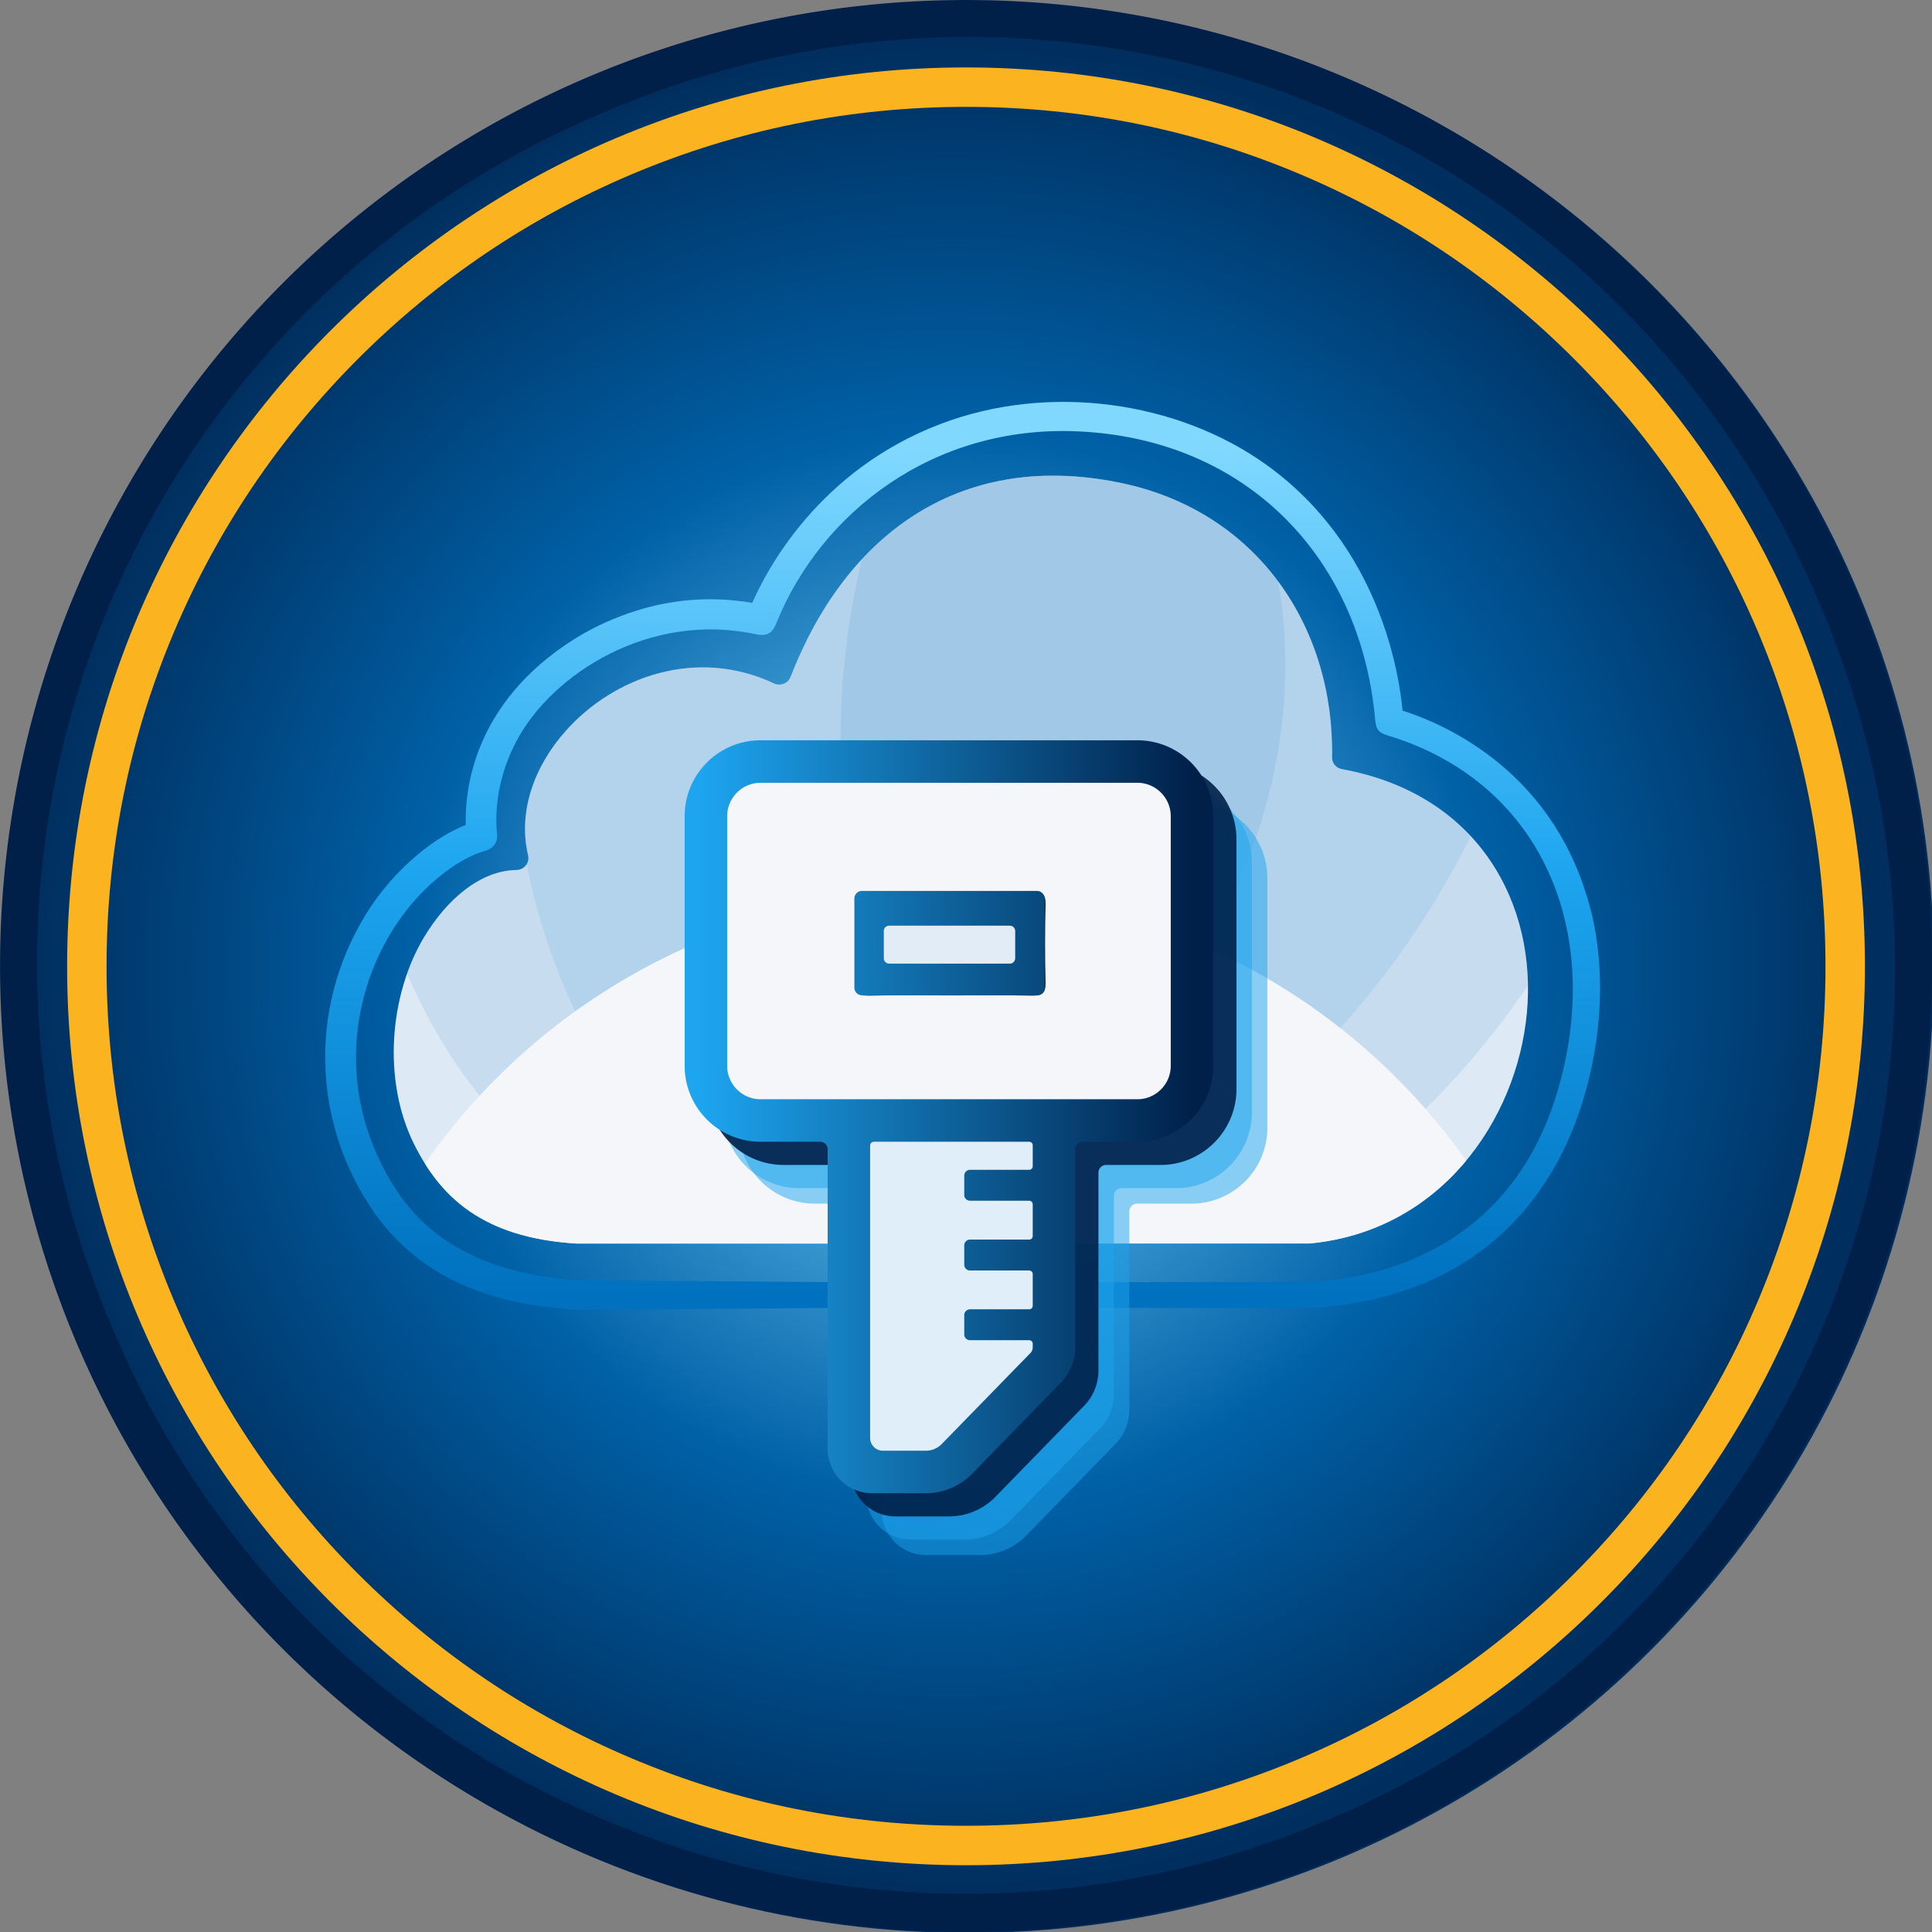 <svg xmlns="http://www.w3.org/2000/svg" xml:space="preserve" style="fill-rule:evenodd;clip-rule:evenodd;stroke-linejoin:round;stroke-miterlimit:2" viewBox="0 0 250 250"><rect x="0" y="0" width="250" height="250" fill="#808080" stroke="none"/><circle cx="2435.71" cy="1221.29" r="92.258" style="fill:url(#a)" transform="translate(-3175.153 -1529.728) scale(1.355)"/><path d="M2594.35 1492.08c-37.85.27-37.86.4-39.67.18-3.57-.43-16.73-1.02-24.67-12.63-7.44-10.86-8.86-25.94-1.02-38.95 1.72-2.85 4-5.47 6.31-7.49 2.73-2.38 5.04-3.56 6.48-4.13-.12-4.26.8-15.84 13.9-24.25 5.81-3.72 11.43-4.62 11.85-4.7 4.74-.9 8.86-.44 11.03-.05 1.9-4.41 8.57-17.3 24.11-23.34 14-5.44 30.5-2.99 41.85 5.28 14.66 10.69 17.07 27.35 17.52 32.13 4.35 1.41 18.91 7.12 23.86 24.95.22.79 3.49 10.92-.41 24.96-3.97 14.31-14.35 26.62-34.72 28.07-.57.04-22.06.01-56.42-.03Zm0-3.29c55.54-.06 55.54-.04 56.18-.09 4.8-.35 25.55-1.95 31.82-26.38 5.24-20.39-3.01-38.96-22.09-44.91-1.28-.4-1.61-.73-1.74-2.15-1.86-21.06-16.47-36.65-38.24-37.6-18.49-.81-32.87 10.6-38.6 24.99-.4.99-.9 1.89-2.63 1.51-13.64-3.02-26.2 5.17-30.76 13.95-3.41 6.57-2.45 12.07-2.47 12.48-.07 1.37-1.27 1.77-1.45 1.82-.2.07-1.88.43-4.4 2.19-10.09 7.06-16 22.82-9.64 37.37 2.74 6.26 8.02 14.65 23.77 16.35.13.01.12.02 1.56.18.08.01 35.59.27 38.69.29Z" style="fill:url(#b)" transform="matrix(1.008 0 0 .991 -2501.847 -1309.446)"/><g transform="matrix(1.008 0 0 .991 -2501.847 -1309.446)"><path d="M2593.35 1483.71h-37.39c-12.02-.76-17.42-6.08-20.8-12.95-4.11-8.37-3.15-19.52 1.23-26.98 3.01-5.12 7.35-8.78 11.9-8.84.47 0 .91-.22 1.2-.59.3-.37.4-.86.3-1.32-1.34-5.73.81-11.69 4.86-16.29 6.15-7.01 16.74-10.93 26.7-6.16.4.19.85.2 1.25.04.41-.16.72-.49.88-.89 6.86-18.05 21.24-29.7 42.19-25.38 17.77 3.66 27.62 18.93 27.32 35.87-.02.76.52 1.42 1.27 1.55 17.71 3.29 25.03 17.78 23.74 31.83-1.29 14.08-11.18 28.54-27.96 30.11h-56.69Z" style="fill:#f5f6f9"/><clipPath id="c"><path d="M2593.35 1483.71h-37.39c-12.02-.76-17.42-6.08-20.8-12.95-4.11-8.37-3.15-19.52 1.23-26.98 3.01-5.12 7.35-8.78 11.9-8.84.47 0 .91-.22 1.2-.59.3-.37.4-.86.3-1.32-1.34-5.73.81-11.69 4.86-16.29 6.15-7.01 16.74-10.93 26.7-6.16.4.19.85.2 1.25.04.41-.16.72-.49.88-.89 6.86-18.05 21.24-29.7 42.19-25.38 17.77 3.66 27.62 18.93 27.32 35.87-.02.76.52 1.42 1.27 1.55 17.71 3.29 25.03 17.78 23.74 31.83-1.29 14.08-11.18 28.54-27.96 30.11h-56.69Z"/></clipPath><g clip-path="url(#c)"><circle cx="2547.4" cy="1578.87" r="64.272" style="fill:#0071be;fill-opacity:.1" transform="matrix(-1.262 .573 .455 1.037 5057.21 -1676.74)"/><circle cx="2547.4" cy="1578.87" r="64.272" style="fill:#0071be;fill-opacity:.1" transform="matrix(-.719 1.201 .953 .592 2931.92 -2593.26)"/><circle cx="2547.4" cy="1578.87" r="64.272" style="fill:#0071be;fill-opacity:.1" transform="matrix(-.522 1.302 1.034 .429 2319.42 -2591.74)"/><circle cx="2547.4" cy="1578.87" r="64.272" style="fill:#0071be;fill-opacity:.1" transform="matrix(-1.587 1.022 .811 1.305 5466.71 -3266.63)"/><circle cx="2540.41" cy="1560.19" r="82.409" style="fill:#f5f6f9" transform="matrix(.992 0 0 1.01 83.426 -54.79)"/></g></g><path d="M2688.7 1289.15a.99.99 0 0 0-1-1h-7.68c-5.42 0-9.82-4.4-9.82-9.82v-32.31c0-5.42 4.4-9.82 9.82-9.82h48.76c5.42 0 9.82 4.4 9.82 9.82v32.31c0 5.42-4.4 9.82-9.82 9.82h-7.04c-.26 0-.51.1-.7.29a1 1 0 0 0-.3.71v25.6c0 1.71-.66 3.35-1.86 4.57l-11.48 11.79a8.405 8.405 0 0 1-6 2.52h-6.94c-3.18 0-5.76-2.57-5.76-5.76v-38.72Z" style="fill:#1da5ef;fill-opacity:.5" transform="translate(-2574.605 -1132.406) scale(1)"/><path d="M2688.7 1289.15a.99.99 0 0 0-1-1h-7.68c-5.42 0-9.82-4.4-9.82-9.82v-32.31c0-5.42 4.4-9.82 9.82-9.82h48.76c5.42 0 9.82 4.4 9.82 9.82v32.31c0 5.42-4.4 9.82-9.82 9.82h-7.04c-.26 0-.51.1-.7.29a1 1 0 0 0-.3.71v25.6c0 1.71-.66 3.35-1.86 4.57l-11.48 11.79a8.405 8.405 0 0 1-6 2.52h-6.94c-3.18 0-5.76-2.57-5.76-5.76v-38.72Z" style="fill:#1da5ef;fill-opacity:.5" transform="translate(-2576.605 -1134.407) scale(1)"/><path d="M2688.7 1289.15a.99.99 0 0 0-1-1h-7.68c-5.42 0-9.82-4.4-9.82-9.82v-32.31c0-5.42 4.4-9.82 9.82-9.82h48.76c5.42 0 9.82 4.4 9.82 9.82v32.31c0 5.42-4.4 9.82-9.82 9.82h-7.04c-.26 0-.51.1-.7.29a1 1 0 0 0-.3.71v25.6c0 1.71-.66 3.35-1.86 4.57l-11.48 11.79a8.405 8.405 0 0 1-6 2.52h-6.94c-3.18 0-5.76-2.57-5.76-5.76v-38.72Z" style="fill:#002049;fill-opacity:.9" transform="translate(-2578.604 -1137.406) scale(1)"/><g transform="translate(-2581.495 -1140.355)"><path d="M2691.45 1285.4h-11.43c-3.9 0-7.07-3.17-7.07-7.07v-32.31c0-3.9 3.17-7.07 7.07-7.07h48.76c3.9 0 7.07 3.17 7.07 7.07v32.31c0 3.9-3.17 7.07-7.07 7.07h-10.79v29.35c0 .99-.38 1.94-1.08 2.65l-11.48 11.79a5.643 5.643 0 0 1-4.03 1.69h-6.94c-1.66 0-3.01-1.34-3.01-3.01v-42.47Z" style="fill:#002049"/><clipPath id="d"><path d="M2691.45 1285.4h-11.43c-3.9 0-7.07-3.17-7.07-7.07v-32.31c0-3.9 3.17-7.07 7.07-7.07h48.76c3.9 0 7.07 3.17 7.07 7.07v32.31c0 3.9-3.17 7.07-7.07 7.07h-10.79v29.35c0 .99-.38 1.94-1.08 2.65l-11.48 11.79a5.643 5.643 0 0 1-4.03 1.69h-6.94c-1.66 0-3.01-1.34-3.01-3.01v-42.47Z"/></clipPath><g clip-path="url(#d)"><g transform="translate(2694.54 1308) scale(1.061)"><path d="M-1.306-.298c0-5.851.034-11.703-.026-17.554-.014-1.299.321-1.769 1.689-1.751 5.345.071 12.912.083 18.257.003 2.22-.033 1.395 1.512 1.492 2.548.101 1.071.275 2.21-1.539 2.06-1.865-.154-3.755-.08-5.631-.02-2.351.076-.919 1.182-1.293 2.183-.436 1.171.533 1.047 1.231 1.051 1.951.011 3.905.079 5.851-.016 1.903-.093 1.376 2.01 1.379 2.967.003.959.519 2.288-1.385 2.185-1.945-.105-3.899-.023-5.85-.021-.735.001-1.655-.056-1.223 1.088.39 1.034-1.059 2.043 1.177 2.226 1.937.159 3.903.123 5.847.015 2.087-.116 1.374 2.216 1.436 3.202.063 1.012.393 2.231-1.459 2.101-1.941-.136-3.903.048-5.848-.054-1.519-.079-1.418.867-1.329 1.812.088.939-.58 1.593 1.328 1.543 1.949-.05 3.901-.022 5.851.002.47.005 1.1-.226 1.338.377.179.456-.268 1.54-.556 1.843-3.433 3.607-7.805 8.472-11.224 12.093-.974 1.031-2.17.577-3.262.589-4.945.055-6.251-1.257-6.251-6.168V-.298" style="fill:#f5f6f9;fill-rule:nonzero"/><clipPath id="e"><path d="M-1.306-.298c0-5.851.034-11.703-.026-17.554-.014-1.299.321-1.769 1.689-1.751 5.345.071 12.912.083 18.257.003 2.22-.033 1.395 1.512 1.492 2.548.101 1.071.275 2.21-1.539 2.06-1.865-.154-3.755-.08-5.631-.02-2.351.076-.919 1.182-1.293 2.183-.436 1.171.533 1.047 1.231 1.051 1.951.011 3.905.079 5.851-.016 1.903-.093 1.376 2.01 1.379 2.967.003.959.519 2.288-1.385 2.185-1.945-.105-3.899-.023-5.85-.021-.735.001-1.655-.056-1.223 1.088.39 1.034-1.059 2.043 1.177 2.226 1.937.159 3.903.123 5.847.015 2.087-.116 1.374 2.216 1.436 3.202.063 1.012.393 2.231-1.459 2.101-1.941-.136-3.903.048-5.848-.054-1.519-.079-1.418.867-1.329 1.812.088.939-.58 1.593 1.328 1.543 1.949-.05 3.901-.022 5.851.002.47.005 1.1-.226 1.338.377.179.456-.268 1.54-.556 1.843-3.433 3.607-7.805 8.472-11.224 12.093-.974 1.031-2.17.577-3.262.589-4.945.055-6.251-1.257-6.251-6.168V-.298" clip-rule="nonzero"/></clipPath><g clip-path="url(#e)"><path d="M-1.306-.298c0-5.851.034-11.703-.026-17.554-.014-1.299.321-1.769 1.689-1.751 5.345.071 12.912.083 18.257.003 2.22-.033 1.395 1.512 1.492 2.548.101 1.071.275 2.21-1.539 2.06-1.865-.154-3.755-.08-5.631-.02-2.351.076-.919 1.182-1.293 2.183-.436 1.171.533 1.047 1.231 1.051 1.951.011 3.905.079 5.851-.016 1.903-.093 1.376 2.01 1.379 2.967.003.959.519 2.288-1.385 2.185-1.945-.105-3.899-.023-5.85-.021-.735.001-1.655-.056-1.223 1.088.39 1.034-1.059 2.043 1.177 2.226 1.937.159 3.903.123 5.847.015 2.087-.116 1.374 2.216 1.436 3.202.063 1.012.393 2.231-1.459 2.101-1.941-.136-3.903.048-5.848-.054-1.519-.079-1.418.867-1.329 1.812.088.939-.58 1.593 1.328 1.543 1.949-.05 3.901-.022 5.851.002.47.005 1.1-.226 1.338.377.179.456-.268 1.54-.556 1.843-3.433 3.607-7.805 8.472-11.224 12.093-.974 1.031-2.17.577-3.262.589-4.945.055-6.251-1.257-6.251-6.168V-.298" style="fill:#1da5ef;fill-opacity:.1;fill-rule:nonzero"/></g></g><g transform="matrix(1.235 0 0 1.347 2711.5 1266.04)"><path d="M0-4.871c-3.448.139-6.906.036-10.36.036-3.289 0-3.238-.001-3.17 3.247.024 1.104.305 1.534 1.462 1.49C-9.985-.177-7.896-.12-5.809-.12c1.943 0 3.898-.136 5.825.038 1.964.177 1.666-1.084 1.58-2.172-.085-1.087.77-2.712-1.596-2.617" style="fill:#f5f6f9;fill-rule:nonzero"/><clipPath id="f"><path d="M0-4.871c-3.448.139-6.906.036-10.36.036-3.289 0-3.238-.001-3.17 3.247.024 1.104.305 1.534 1.462 1.49C-9.985-.177-7.896-.12-5.809-.12c1.943 0 3.898-.136 5.825.038 1.964.177 1.666-1.084 1.58-2.172-.085-1.087.77-2.712-1.596-2.617" clip-rule="nonzero"/></clipPath><g clip-path="url(#f)"><path d="M-68.205-68.205c-37.668 0-68.204 30.537-68.204 68.206 0 37.667 30.536 68.204 68.204 68.204C-30.536 68.205.001 37.668.001.001c0-37.669-30.537-68.206-68.206-68.206" opacity=".1" style="fill:#2991d6;fill-rule:nonzero" transform="matrix(0 -.788 -.859 0 -17.99 -40.645)"/></g></g><path d="M0-9.162C-.079-5.989-.078-2.812-.001.361c.03 1.242-.381 1.606-1.598 1.58-3.318-.072-6.638-.025-9.957-.025-3.319 0-6.639-.051-9.957.027-1.241.029-1.603-.37-1.573-1.592.076-3.172.08-6.35-.002-9.523-.033-1.245.368-1.576 1.585-1.566 6.638.054 13.277.054 19.915 0C-.366-10.748.031-10.4 0-9.162m16.241-10.701c-.007-3.367-1.692-5.026-5.099-5.029-14.444-.014-31.804-.015-46.248 0-3.367.003-4.948 1.564-4.953 4.862-.014 9.533-.014 21.397 0 30.93.005 3.288 1.441 4.688 4.792 4.693 7.294.012 16.349.004 23.643.004 7.222 0 15.6.005 22.822-.002 3.514-.003 5.039-1.483 5.045-4.962.017-9.389.019-21.107-.002-30.496" style="fill:#f5f6f9;fill-rule:nonzero" transform="translate(2716.79 1267.13) scale(1.061)"/></g></g><path d="M2688.7 1289.12c0-.54-.43-.97-.97-.97h-7.71c-5.42 0-9.82-4.4-9.82-9.82v-32.31c0-5.42 4.4-9.82 9.82-9.82h48.76c5.42 0 9.82 4.4 9.82 9.82v32.31c0 5.42-4.4 9.82-9.82 9.82h-7.07a.97.97 0 0 0-.97.97v25.63c0 1.71-.66 3.35-1.86 4.57l-11.48 11.79a8.405 8.405 0 0 1-6 2.52h-6.94c-3.18 0-5.76-2.57-5.76-5.76v-38.75Zm5.99-.97a.49.49 0 0 0-.49.49v37.84c0 .91.74 1.65 1.65 1.65h5.55c.78 0 1.52-.31 2.06-.86l11.49-11.79c.19-.19.29-.46.29-.73v-.46c0-.25-.2-.46-.46-.46h-7.65a.75.75 0 0 1-.53-.22.71.71 0 0 1-.22-.53v-2.49c0-.21.07-.4.22-.54a.75.75 0 0 1 .53-.22h7.65c.26 0 .46-.21.46-.46v-4.1c0-.26-.2-.46-.46-.46h-7.65a.75.75 0 0 1-.75-.76v-2.49c0-.2.07-.39.22-.53a.71.71 0 0 1 .53-.22h7.65c.26 0 .46-.21.46-.47v-4.09c0-.26-.2-.47-.46-.47h-7.65a.75.75 0 0 1-.53-.22.71.71 0 0 1-.22-.53v-2.49c0-.2.07-.4.22-.54a.75.75 0 0 1 .53-.22h7.65c.26 0 .46-.21.46-.46v-2.71a.46.46 0 0 0-.13-.33.507.507 0 0 0-.33-.13h-20.09Zm-14.67-5.5h48.76c2.38 0 4.32-1.94 4.32-4.32v-32.31c0-2.38-1.94-4.32-4.32-4.32h-48.76c-2.38 0-4.32 1.94-4.32 4.32v32.31c0 2.38 1.94 4.32 4.32 4.32Zm36.75-14.44c0 .26-.1.51-.29.7-.18.18-.43.29-.69.29h-22.64c-.26 0-.51-.11-.7-.29-.18-.19-.29-.44-.29-.7v-11.54c0-.26.11-.51.29-.69.19-.19.44-.29.7-.29h22.64c.26 0 .51.1.69.29.19.18.29.43.29.69v11.54Zm-3.8-7.33c0-.18-.08-.36-.21-.49-.12-.13-.3-.2-.48-.2h-15.62c-.18 0-.36.07-.49.2s-.2.31-.2.49v3.53c0 .38.31.69.69.69h15.62c.18 0 .36-.07.48-.2.13-.13.21-.31.21-.49v-3.53Z" style="fill:url(#g)" transform="translate(-2581.605 -1140.407) scale(1)"/><path d="M0 0a.5.5 0 1 1 1 0 .5.5 0 0 1-1 0Zm.313-.442a.476.476 0 0 0-.255.255.477.477 0 0 0 .255.629.477.477 0 0 0 .629-.255.477.477 0 0 0-.255-.629.477.477 0 0 0-.374 0Z" style="fill:#002049;fill-rule:nonzero" transform="matrix(249.999 0 0 -249.999 .006 125.002)"/><path d="M0-219.26c-60.547 0-109.63 49.083-109.63 109.63S-60.547 0 0 0s109.63-49.083 109.63-109.63S60.547-219.26 0-219.26m0 4.81c14.153 0 27.879 2.771 40.799 8.236 12.481 5.279 23.692 12.837 33.32 22.465s17.186 20.839 22.465 33.32c5.465 12.919 8.236 26.646 8.236 40.799 0 14.152-2.771 27.879-8.236 40.799C91.305-56.35 83.747-45.14 74.119-35.512c-9.628 9.628-20.839 17.187-33.32 22.466C27.879-7.581 14.153-4.811 0-4.811c-14.153 0-27.879-2.77-40.799-8.235-12.481-5.279-23.692-12.838-33.32-22.466-9.628-9.628-17.186-20.838-22.465-33.319-5.465-12.92-8.236-26.647-8.236-40.799 0-14.153 2.771-27.88 8.236-40.799 5.279-12.481 12.837-23.692 22.465-33.32s20.839-17.186 33.32-22.465c12.92-5.465 26.646-8.236 40.799-8.236" style="fill:#fcb320;fill-rule:nonzero" transform="translate(125.003 241.36) scale(1.061)"/><defs><linearGradient id="b" x1="0" x2="1" y1="0" y2="0" gradientTransform="matrix(0 -110.388 76.441 0 2599.9 1490.43)" gradientUnits="userSpaceOnUse"><stop offset="0" style="stop-color:#0071be;stop-opacity:1"/><stop offset=".5" style="stop-color:#1da5ef;stop-opacity:1"/><stop offset="1" style="stop-color:#80d8ff;stop-opacity:1"/></linearGradient><linearGradient id="g" x1="0" x2="1" y1="0" y2="0" gradientTransform="matrix(63.816 0 0 90.905 2672.24 1284.92)" gradientUnits="userSpaceOnUse"><stop offset="0" style="stop-color:#1da5ef;stop-opacity:1"/><stop offset="1" style="stop-color:#002049;stop-opacity:1"/></linearGradient><radialGradient id="a" cx="0" cy="0" r="1" gradientTransform="translate(2434.16 1221.29) scale(128.291)" gradientUnits="userSpaceOnUse"><stop offset="0" style="stop-color:#80d8ff;stop-opacity:1"/><stop offset=".4" style="stop-color:#0061a7;stop-opacity:1"/><stop offset=".69" style="stop-color:#002f5f;stop-opacity:1"/><stop offset="1" style="stop-color:#002049;stop-opacity:1"/></radialGradient></defs></svg>